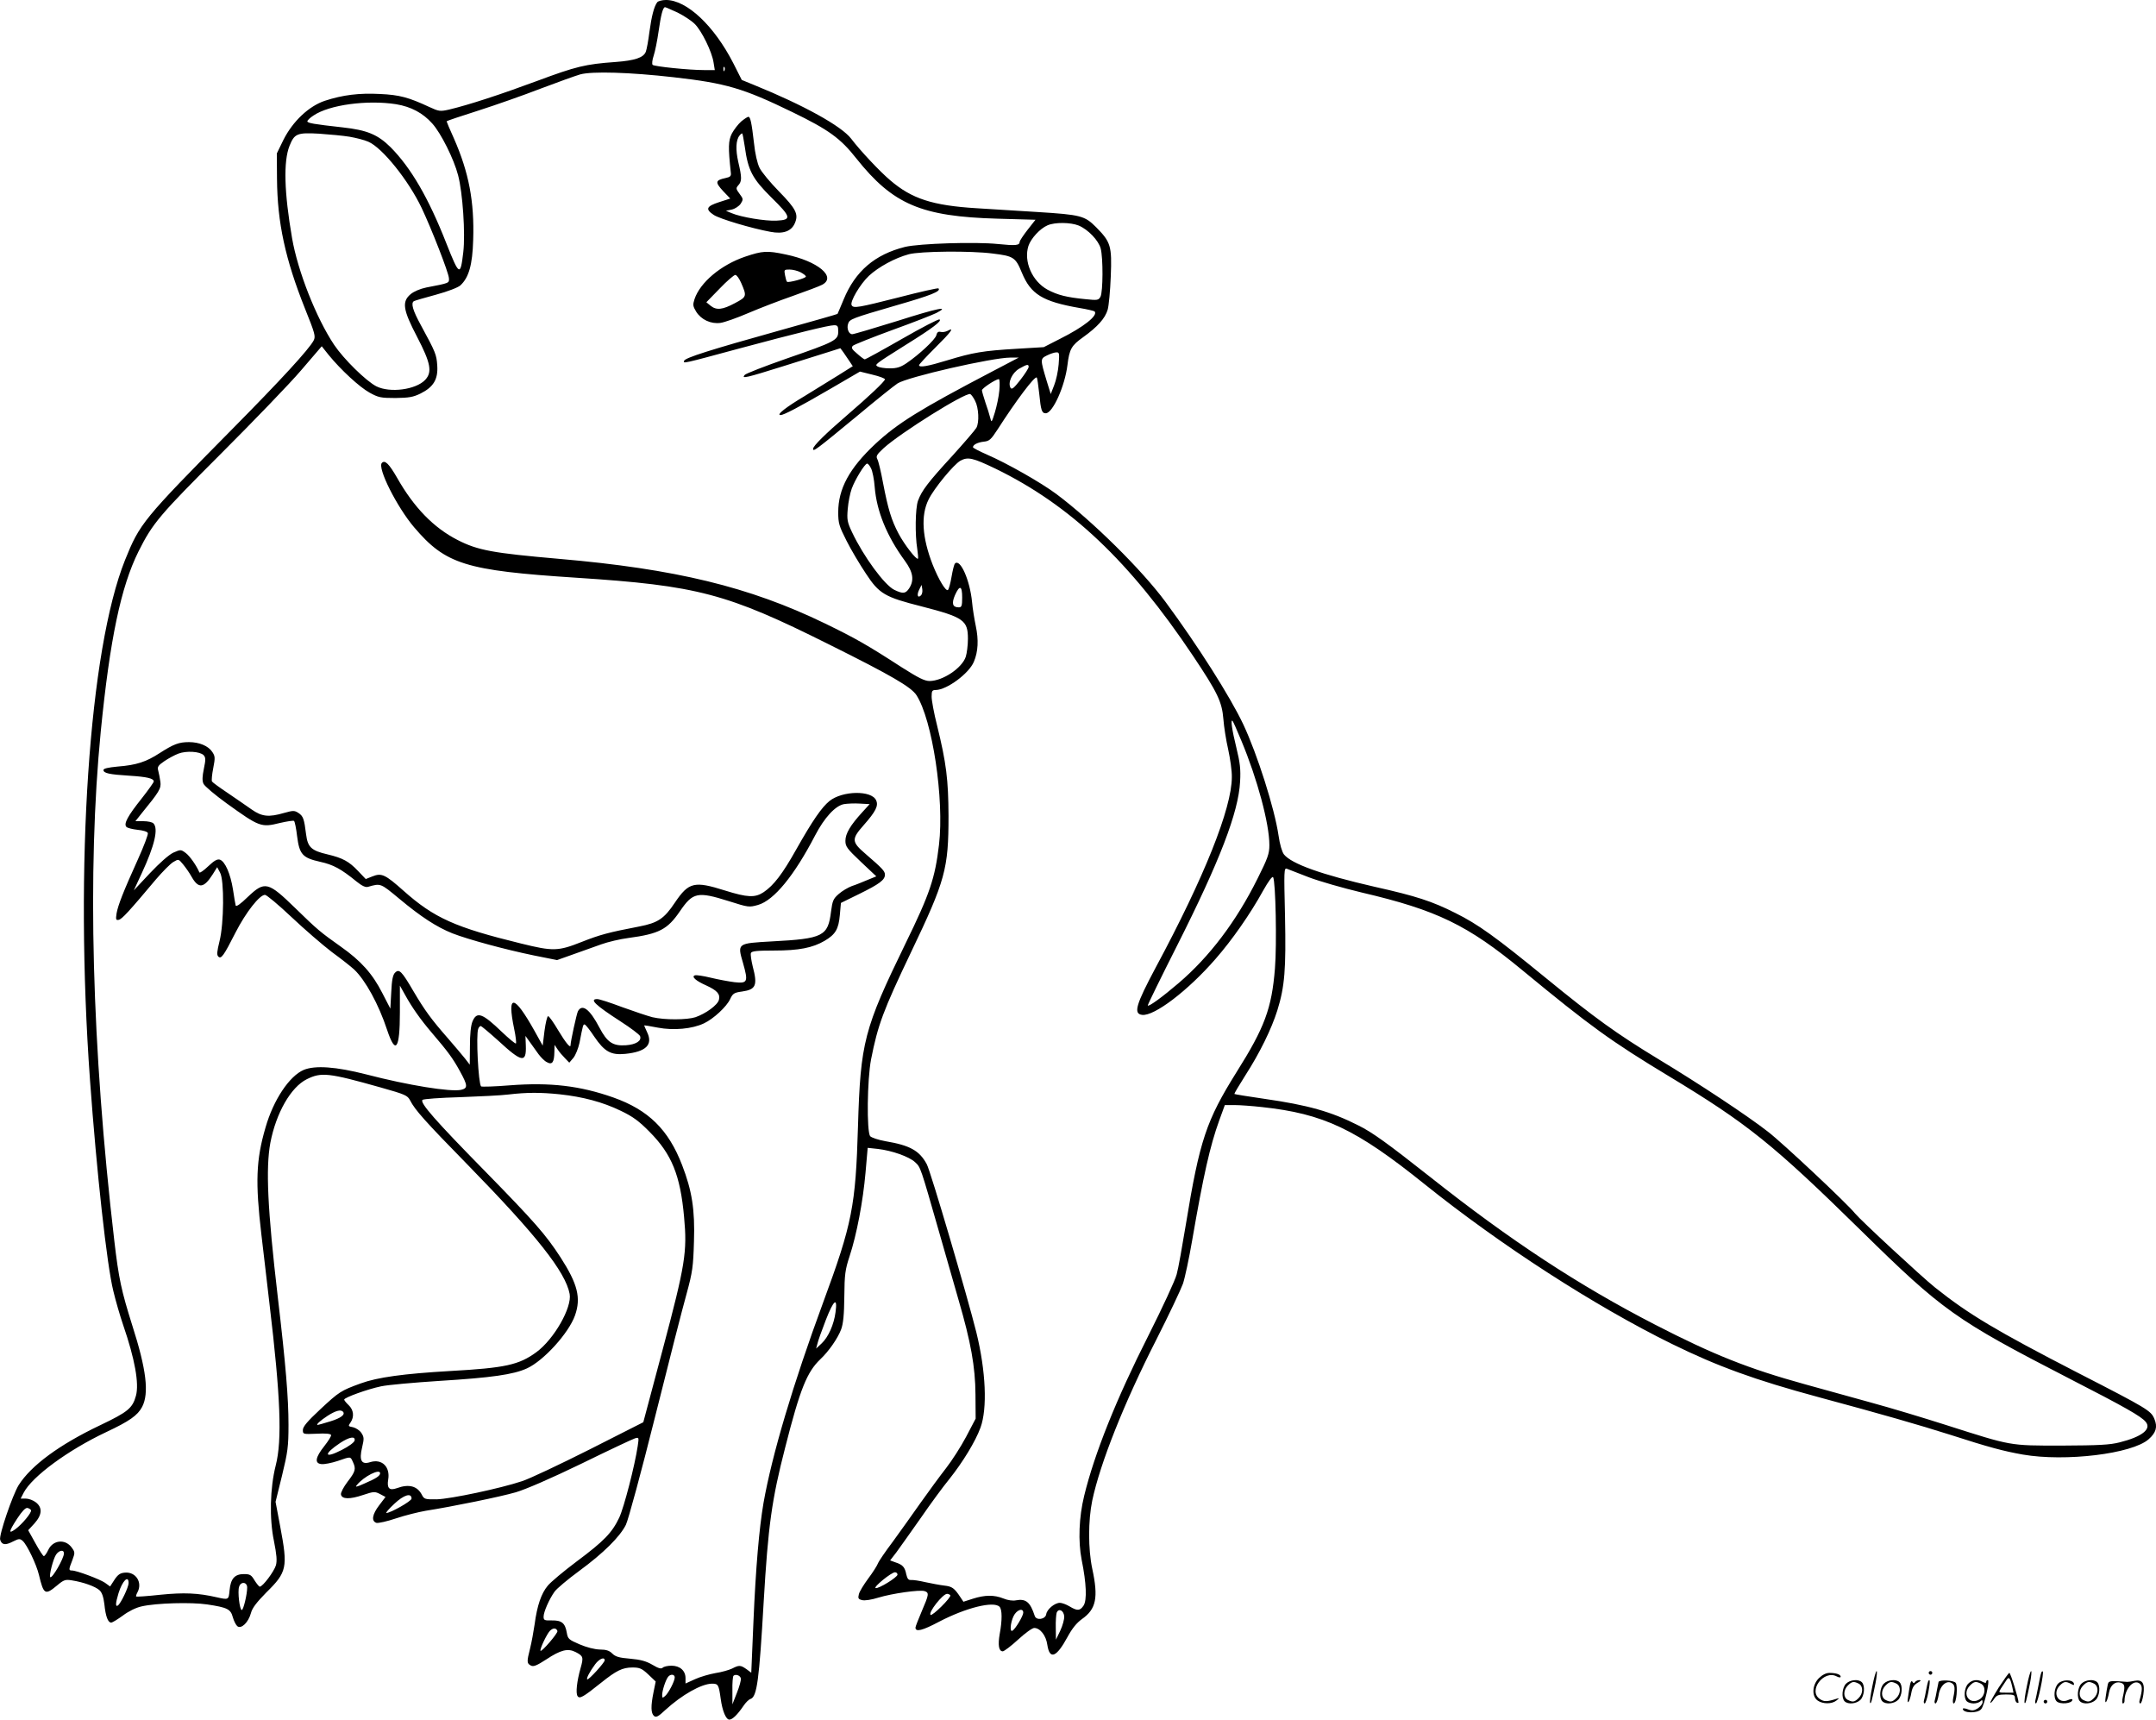 <svg version="1.0" xmlns="http://www.w3.org/2000/svg"
  viewBox="0 0 1200.115 957"
 preserveAspectRatio="xMidYMid meet">
<g transform="translate(-0.413,958) scale(0.1,-0.1)"
fill="#000000" stroke="none">
<path d="M3663 9568 c-18 -23 -32 -78 -44 -166 -6 -48 -15 -97 -20 -110 -13
-33 -61 -49 -169 -57 -168 -12 -220 -25 -435 -105 -202 -75 -382 -134 -492
-160 -49 -11 -56 -10 -110 15 -114 53 -165 67 -274 72 -115 6 -206 -5 -307
-38 -89 -30 -178 -114 -230 -217 l-37 -76 1 -141 c2 -245 46 -447 156 -723 55
-137 60 -154 48 -177 -26 -49 -180 -217 -455 -495 -497 -503 -513 -524 -595
-727 -200 -500 -281 -1698 -195 -2893 37 -512 94 -1031 130 -1175 13 -55 38
-140 55 -190 65 -189 89 -324 71 -392 -19 -70 -45 -91 -200 -165 -227 -108
-384 -224 -453 -333 -34 -55 -111 -280 -103 -304 9 -29 29 -32 71 -10 34 17
39 17 55 3 24 -22 76 -130 90 -189 26 -109 34 -114 100 -59 38 32 47 35 83 29
64 -10 131 -34 154 -55 14 -13 22 -37 27 -77 7 -69 20 -103 38 -103 7 0 36 18
65 39 32 24 72 44 104 51 82 19 278 24 365 11 113 -17 131 -26 143 -71 6 -21
17 -43 25 -50 22 -18 62 21 76 73 7 28 32 60 85 114 116 114 121 139 78 367
l-26 138 36 146 c32 132 36 161 36 283 0 148 -15 332 -60 714 -57 488 -67 714
-41 855 32 166 114 310 203 354 81 40 120 36 411 -46 138 -39 149 -44 164 -72
27 -53 81 -114 322 -360 383 -392 543 -595 566 -717 14 -75 -87 -252 -185
-324 -97 -71 -173 -88 -480 -105 -259 -15 -405 -35 -498 -69 -110 -40 -120
-46 -226 -145 -71 -66 -96 -96 -96 -114 0 -24 1 -24 77 -21 49 3 77 0 80 -7 2
-6 -15 -33 -37 -61 -51 -64 -56 -97 -17 -101 16 -2 56 6 90 17 75 26 71 26 85
-4 19 -40 15 -54 -29 -111 -22 -29 -39 -61 -37 -71 5 -27 49 -28 123 -3 60 20
66 20 95 5 l30 -16 -35 -46 c-39 -51 -45 -88 -16 -98 10 -3 60 8 110 25 51 17
124 35 164 42 152 24 416 78 502 103 55 16 198 78 365 159 151 74 285 137 298
141 23 7 23 6 16 -42 -16 -108 -76 -341 -103 -399 -40 -84 -84 -130 -237 -244
-72 -54 -145 -115 -161 -135 -36 -43 -59 -110 -73 -215 -6 -41 -17 -101 -25
-133 -19 -75 -19 -84 4 -96 14 -8 32 -1 86 34 80 53 120 63 163 41 43 -22 45
-29 28 -89 -21 -74 -28 -140 -17 -156 11 -17 30 -7 131 74 85 68 119 85 175
85 39 0 52 -5 88 -39 l41 -39 -12 -59 c-16 -78 -15 -118 3 -133 11 -9 23 -4
62 33 93 85 201 146 260 147 35 0 38 -5 49 -85 9 -66 29 -115 48 -115 17 0 45
27 79 77 12 18 29 35 39 38 36 12 48 105 73 539 25 426 45 570 120 861 83 326
121 419 195 490 48 45 98 118 116 166 12 32 17 82 18 184 1 123 5 150 29 223
40 121 75 307 89 466 l12 138 56 -6 c79 -9 175 -43 208 -74 31 -29 28 -20 136
-397 36 -126 84 -293 106 -370 68 -233 93 -371 94 -525 l1 -135 -53 -101 c-29
-55 -80 -134 -112 -175 -32 -41 -96 -128 -142 -193 -46 -66 -116 -163 -155
-217 -40 -53 -77 -107 -82 -120 -5 -13 -29 -51 -54 -84 -25 -34 -49 -73 -52
-87 -6 -23 -3 -28 18 -33 14 -4 53 2 91 14 76 23 229 45 257 36 26 -9 24 -19
-16 -112 -19 -45 -35 -85 -35 -91 0 -26 38 -17 132 33 150 78 303 116 336 83
15 -15 15 -76 1 -151 -11 -63 -5 -97 17 -97 7 0 46 29 85 65 39 36 79 65 90
65 33 0 66 -42 73 -94 13 -85 51 -70 113 45 25 46 50 77 79 98 80 56 93 119
58 281 -23 109 -23 268 0 379 44 208 178 545 357 896 70 138 136 278 148 311
11 33 34 141 51 240 63 364 99 525 151 669 l31 85 54 0 c30 0 98 -5 152 -11
344 -37 524 -122 907 -430 424 -340 946 -677 1375 -888 257 -126 460 -200 819
-297 353 -95 554 -153 728 -208 220 -71 300 -92 407 -111 237 -41 608 4 700
85 42 37 51 69 32 114 -19 45 -36 56 -424 255 -456 235 -609 326 -797 476 -75
60 -415 375 -445 412 -42 53 -403 392 -485 455 -114 89 -380 265 -610 404
-232 141 -353 228 -627 452 -279 228 -376 298 -503 361 -129 65 -217 94 -450
146 -296 68 -461 127 -504 180 -11 15 -23 56 -30 105 -22 150 -118 452 -196
618 -73 155 -255 441 -433 682 -133 180 -408 451 -607 600 -87 65 -278 173
-387 220 -43 19 -78 37 -78 41 0 14 26 27 60 31 31 3 40 11 77 68 102 159 207
299 218 289 3 -3 9 -44 14 -91 9 -91 14 -108 36 -108 39 0 107 152 121 269 11
89 22 108 88 155 78 56 122 104 136 153 6 21 14 104 17 184 7 171 0 192 -82
275 -63 63 -84 69 -325 84 -96 6 -248 15 -338 21 -248 15 -363 53 -483 156
-56 47 -167 165 -217 231 -53 70 -265 187 -538 298 l-71 29 -47 93 c-107 209
-259 352 -375 352 -21 0 -43 -6 -48 -12z m113 -58 c34 -17 77 -45 95 -63 39
-38 96 -155 105 -214 l7 -43 -59 0 c-86 0 -278 20 -287 29 -5 5 -2 28 6 52 8
24 20 85 27 134 13 91 24 135 36 135 3 0 35 -14 70 -30z m261 -322 c-3 -8 -6
-5 -6 6 -1 11 2 17 5 13 3 -3 4 -12 1 -19z m-282 -38 c291 -33 386 -61 660
-194 202 -98 268 -146 356 -258 204 -256 361 -323 786 -335 l211 -6 -44 -56
c-24 -31 -44 -61 -44 -67 0 -20 -23 -22 -121 -12 -127 13 -436 3 -517 -16
-168 -42 -277 -135 -342 -293 -18 -43 -33 -79 -34 -80 -2 -2 -146 -43 -322
-92 -387 -108 -526 -152 -532 -169 -5 -16 -13 -18 309 69 317 85 496 129 526
129 20 0 23 -5 23 -35 0 -48 -17 -57 -286 -150 -123 -43 -229 -84 -235 -92
-19 -22 8 -16 212 48 107 34 223 70 258 81 l63 20 17 -23 c9 -13 24 -35 34
-50 l18 -27 -78 -49 c-43 -27 -128 -79 -188 -116 -106 -63 -162 -107 -136
-107 18 0 102 44 279 147 l163 95 69 -17 c39 -9 70 -21 70 -26 0 -11 -90 -96
-210 -199 -122 -105 -190 -172 -190 -188 0 -18 17 -5 245 183 104 87 205 168
225 181 55 36 528 144 629 144 l46 0 -145 -76 c-409 -214 -529 -289 -654 -405
-144 -135 -206 -249 -206 -380 0 -61 5 -77 46 -158 25 -50 74 -132 108 -183
74 -113 105 -131 311 -183 233 -60 257 -77 257 -180 0 -36 -6 -81 -12 -100
-21 -63 -127 -134 -201 -135 -28 0 -62 17 -155 76 -193 125 -260 163 -429 245
-419 203 -831 303 -1480 359 -367 32 -451 47 -564 105 -133 68 -243 181 -337
347 -45 78 -67 99 -84 82 -27 -27 84 -246 179 -358 176 -207 286 -241 901
-281 678 -44 840 -87 1410 -372 346 -172 455 -236 485 -281 89 -136 156 -580
126 -833 -22 -187 -51 -273 -186 -549 -232 -477 -251 -549 -265 -1020 -13
-441 -32 -540 -193 -976 -169 -458 -286 -852 -333 -1119 -24 -141 -43 -357
-56 -662 l-12 -282 -27 20 c-33 23 -41 23 -80 3 -17 -8 -58 -20 -92 -25 -34
-6 -86 -21 -114 -34 l-53 -24 0 30 c0 41 -31 69 -78 69 -21 0 -43 -5 -49 -11
-8 -8 -24 -4 -57 16 -34 20 -66 29 -124 34 -61 5 -82 11 -100 29 -16 16 -34
22 -69 22 -30 1 -73 12 -113 29 -60 26 -65 30 -71 65 -9 53 -28 69 -83 68 -41
-1 -46 1 -46 21 0 26 31 97 61 139 12 17 74 69 138 116 135 99 226 190 259
256 13 26 86 295 162 599 76 304 155 613 176 687 33 121 37 151 41 290 6 178
-11 284 -66 426 -76 198 -188 307 -382 376 -187 66 -353 85 -576 68 -85 -7
-157 -9 -161 -6 -15 16 -29 286 -16 320 3 9 10 16 14 16 4 0 48 -37 97 -81
132 -122 158 -127 154 -27 l-2 53 25 -35 c14 -19 35 -49 48 -67 13 -17 33 -38
46 -44 30 -17 41 -1 42 56 l1 40 17 -25 c9 -14 28 -36 41 -49 l24 -25 23 27
c12 15 27 52 34 84 19 98 20 105 30 101 5 -2 29 -32 52 -67 57 -84 93 -104
173 -96 116 12 155 51 121 121 -9 19 -16 36 -16 37 0 2 34 -4 76 -12 88 -17
192 -7 257 24 53 25 125 92 145 134 15 32 22 37 67 43 77 11 87 34 59 140 -8
33 -13 67 -10 74 4 11 33 14 128 14 139 0 215 15 282 54 61 36 78 65 85 144
l6 67 102 50 c112 55 143 78 143 107 0 20 -13 34 -108 116 -78 67 -79 82 -11
159 68 77 84 109 70 139 -25 57 -188 54 -260 -4 -43 -35 -93 -107 -184 -268
-78 -139 -126 -201 -182 -239 -48 -32 -90 -30 -215 9 -171 54 -202 47 -279
-67 -60 -90 -95 -113 -198 -133 -171 -33 -217 -45 -321 -86 -131 -52 -159 -53
-337 -9 -368 90 -484 142 -655 294 -101 90 -122 100 -172 80 l-38 -15 -43 45
c-50 53 -85 72 -169 92 -91 21 -111 40 -120 111 -11 88 -16 102 -43 120 -22
14 -29 14 -79 0 -86 -25 -124 -21 -181 19 -28 20 -87 60 -132 91 -45 30 -85
59 -89 65 -3 6 0 39 7 74 11 57 11 66 -5 90 -22 34 -73 55 -130 55 -56 0 -85
-11 -163 -61 -75 -49 -130 -67 -234 -75 -53 -5 -79 -11 -79 -19 0 -18 32 -25
145 -32 97 -6 135 -15 135 -32 0 -5 -30 -47 -66 -93 -79 -99 -103 -143 -86
-160 6 -6 34 -13 62 -16 30 -3 54 -10 57 -18 3 -7 -22 -73 -55 -146 -82 -181
-111 -256 -119 -301 -5 -34 -4 -39 12 -36 18 4 56 45 207 225 37 43 80 87 97
97 29 17 29 17 54 -13 14 -17 36 -48 48 -70 38 -67 68 -63 117 14 l25 40 16
-30 c24 -43 22 -283 -3 -382 -14 -57 -16 -76 -7 -85 16 -16 29 1 97 135 57
111 133 208 163 208 9 0 76 -56 148 -124 72 -68 173 -155 224 -194 52 -38 108
-82 125 -98 62 -59 136 -193 183 -336 47 -141 71 -108 71 99 l0 148 28 -50
c39 -71 86 -138 151 -214 89 -104 116 -141 155 -212 44 -80 45 -95 7 -104 -59
-13 -295 25 -529 86 -169 43 -283 51 -347 25 -80 -34 -169 -167 -213 -321 -53
-181 -57 -304 -23 -595 11 -96 32 -269 45 -385 62 -519 71 -759 35 -900 -32
-126 -36 -297 -10 -421 15 -76 18 -109 11 -135 -10 -34 -73 -119 -90 -119 -4
0 -17 16 -29 35 -18 30 -25 35 -59 35 -51 0 -74 -25 -80 -90 -5 -54 -5 -54
-72 -39 -104 24 -183 27 -313 14 -72 -8 -133 -12 -135 -10 -2 2 1 12 7 23 30
55 -9 116 -70 110 -26 -2 -39 -11 -58 -40 l-24 -37 -29 21 c-30 20 -157 68
-184 68 -18 0 -18 5 3 58 15 41 15 44 -4 70 -36 49 -104 42 -130 -13 -9 -19
-20 -35 -25 -35 -4 0 -25 32 -47 72 l-40 72 35 38 c43 48 45 88 8 117 -15 12
-40 21 -56 21 l-29 0 17 33 c47 90 247 237 459 337 130 61 175 93 200 140 40
76 24 209 -55 455 -60 191 -75 258 -100 473 -125 1071 -151 2059 -75 2832 51
514 112 804 210 1001 79 158 118 203 459 544 182 182 383 390 446 464 l115
134 39 -49 c68 -83 171 -178 227 -209 49 -27 62 -30 144 -30 76 1 99 5 140 25
72 36 98 79 93 155 -4 62 -9 74 -91 225 -45 82 -57 123 -39 134 5 3 60 19 123
36 66 18 123 40 136 52 47 44 67 114 71 253 7 213 -24 375 -107 564 -23 50
-41 94 -41 96 0 2 80 29 178 60 97 31 253 86 346 122 93 35 192 71 220 79 66
18 275 12 521 -16z m-1546 -150 c84 -14 149 -49 201 -107 49 -54 121 -199 144
-288 26 -98 41 -326 29 -428 -16 -136 -22 -134 -94 48 -100 255 -198 422 -311
536 -71 70 -130 95 -266 110 -162 18 -197 24 -197 34 0 5 15 20 34 32 88 60
300 88 460 63z m-259 -181 c35 -6 83 -18 105 -28 78 -34 223 -215 296 -368 55
-116 150 -359 152 -391 2 -28 4 -27 -126 -52 -34 -7 -69 -22 -87 -37 -50 -42
-43 -87 36 -238 76 -146 85 -196 45 -239 -52 -55 -196 -74 -272 -36 -58 30
-182 152 -235 231 -100 150 -202 409 -234 593 -44 255 -49 428 -14 515 27 67
42 74 164 67 58 -4 134 -11 170 -17z m4058 -494 c53 -22 111 -83 123 -128 14
-53 13 -240 -1 -268 -11 -20 -17 -21 -83 -14 -105 10 -156 23 -212 53 -86 47
-134 158 -106 244 14 41 64 96 106 114 41 18 128 17 173 -1z m-478 -156 c116
-14 127 -21 162 -106 50 -121 115 -161 321 -197 43 -7 80 -16 84 -19 21 -22
-59 -86 -193 -153 l-90 -46 -150 -9 c-188 -11 -245 -21 -386 -64 -111 -34
-158 -42 -158 -27 0 4 41 48 90 97 90 89 109 116 69 94 -12 -6 -29 -9 -39 -6
-13 3 -20 -2 -24 -19 -6 -24 -96 -108 -167 -156 -33 -22 -53 -28 -93 -28 -28
0 -58 5 -66 10 -18 11 -20 10 158 122 148 92 200 132 186 140 -5 4 -99 -45
-209 -108 -110 -63 -203 -114 -207 -114 -4 0 -23 14 -43 32 -30 25 -34 33 -23
44 7 6 106 46 221 88 114 41 223 84 243 94 81 42 7 27 -216 -44 -129 -40 -243
-74 -252 -74 -19 0 -32 32 -23 58 8 26 22 31 266 102 195 56 253 79 237 95 -3
3 -102 -19 -221 -50 -225 -57 -252 -62 -262 -44 -12 18 47 118 96 164 53 49
144 99 222 120 64 17 345 20 467 4z m367 -617 c-3 -37 -14 -89 -25 -116 l-19
-49 -22 71 c-37 123 -37 125 1 144 18 9 42 17 52 17 17 1 18 -5 13 -67z m-167
-14 c0 -7 -21 -40 -46 -72 -36 -46 -48 -56 -55 -44 -16 29 9 83 48 106 44 25
53 27 53 10z m-163 -130 c-3 -35 -15 -90 -25 -123 -18 -58 -19 -59 -26 -30 -4
17 -16 55 -27 86 -10 31 -19 61 -19 67 0 11 77 62 94 62 5 0 6 -28 3 -62z
m-135 -59 c20 -38 24 -120 7 -150 -6 -11 -66 -81 -133 -155 -136 -148 -171
-194 -192 -251 -15 -42 -17 -190 -4 -268 4 -27 6 -52 4 -54 -8 -9 -75 77 -108
139 -40 76 -58 134 -87 285 -11 60 -25 118 -31 129 -9 17 -4 26 35 62 95 86
453 310 482 301 5 -2 18 -19 27 -38z m113 -377 c417 -203 748 -516 1100 -1042
137 -205 161 -255 169 -352 3 -42 15 -118 27 -170 11 -51 21 -120 20 -153 0
-173 -154 -558 -423 -1058 -112 -210 -126 -259 -76 -265 67 -8 255 135 408
311 92 105 194 251 265 380 31 55 52 83 56 75 14 -26 21 -373 10 -508 -18
-222 -57 -328 -214 -577 -168 -269 -205 -378 -282 -848 -20 -121 -42 -246 -51
-277 -8 -32 -79 -185 -157 -340 -178 -351 -301 -658 -358 -893 -29 -119 -34
-252 -14 -355 27 -133 30 -225 11 -255 -20 -30 -35 -31 -78 -5 -18 11 -43 20
-54 20 -29 0 -72 -36 -76 -63 -4 -29 -55 -37 -64 -10 -25 77 -49 97 -104 87
-17 -4 -46 0 -70 10 -52 21 -104 20 -170 -1 l-53 -17 -16 24 c-35 53 -47 61
-91 66 -25 3 -72 12 -105 19 -33 8 -69 13 -79 12 -15 -1 -21 6 -27 31 -8 41
-20 54 -60 67 l-30 11 34 44 c18 25 79 110 135 190 55 80 127 178 160 218 75
94 146 210 174 287 39 107 30 314 -23 530 -51 204 -254 895 -276 936 -41 76
-94 105 -230 128 -40 7 -78 20 -85 28 -20 25 -17 314 5 428 38 192 67 270 222
595 192 401 209 465 209 760 -1 201 -12 293 -64 504 -17 67 -30 138 -30 159 0
32 3 37 23 37 62 1 185 92 212 157 24 56 27 123 11 198 -8 39 -18 99 -21 135
-12 122 -66 243 -95 214 -5 -5 -13 -38 -19 -73 -6 -36 -15 -69 -20 -74 -11
-11 -52 57 -85 140 -59 151 -67 275 -23 363 30 62 140 195 177 216 42 23 70
16 195 -44z m-692 1 c8 -16 17 -62 20 -103 11 -135 67 -273 168 -411 46 -63
53 -108 24 -153 -20 -30 -34 -32 -82 -9 -55 26 -172 186 -236 321 -27 57 -29
71 -24 130 3 37 13 87 22 112 18 50 73 140 86 140 5 0 15 -12 22 -27z m278
-706 c-18 -18 -25 1 -11 30 l14 28 4 -24 c2 -13 -1 -28 -7 -34z m229 -12 c0
-47 -3 -55 -19 -55 -35 0 -41 22 -21 68 26 58 40 53 40 -13z m1554 -797 c89
-213 156 -462 156 -581 0 -48 -9 -73 -66 -187 -119 -239 -268 -435 -439 -581
-89 -76 -165 -132 -172 -125 -2 2 72 153 165 337 236 468 340 738 349 909 4
68 0 105 -21 190 -24 97 -33 160 -21 148 3 -2 25 -52 49 -110z m-5777 -80 c12
-13 13 -24 2 -76 -9 -44 -10 -67 -2 -84 6 -13 64 -62 129 -109 182 -131 192
-135 296 -109 40 9 76 15 79 11 4 -3 12 -41 17 -85 13 -101 30 -120 128 -142
73 -16 116 -39 203 -110 31 -25 51 -34 65 -29 70 20 68 20 172 -66 122 -102
209 -158 296 -193 90 -35 293 -90 453 -123 l130 -26 90 32 c50 18 120 43 157
56 36 13 104 29 150 35 172 23 218 48 287 149 72 105 97 111 272 56 110 -35
113 -35 163 -21 89 26 201 163 317 386 52 100 113 166 161 175 18 3 58 5 88 3
l55 -3 -41 -45 c-66 -72 -94 -119 -94 -159 0 -32 9 -44 86 -117 l86 -81 -49
-20 c-26 -11 -65 -27 -87 -34 -21 -8 -54 -27 -73 -44 -31 -27 -35 -38 -43 -98
-17 -137 -43 -151 -329 -166 -194 -11 -193 -10 -161 -120 30 -106 26 -115 -48
-107 -31 4 -91 15 -132 25 -41 10 -81 16 -88 13 -21 -7 6 -31 63 -56 61 -28
79 -48 71 -80 -7 -29 -73 -77 -131 -97 -47 -15 -170 -16 -239 0 -27 7 -102 32
-168 56 -66 25 -128 45 -139 45 -46 0 -12 -33 129 -124 56 -36 105 -73 109
-82 10 -26 -22 -47 -79 -51 -72 -5 -104 16 -147 98 -54 103 -96 135 -120 91
-7 -14 -41 -168 -41 -189 0 -19 -27 14 -68 82 -26 44 -51 80 -57 80 -5 0 -14
-37 -20 -82 l-10 -82 -45 81 c-115 206 -155 210 -114 13 9 -42 13 -79 10 -82
-3 -3 -38 26 -78 64 -109 105 -140 116 -164 58 -9 -22 -14 -71 -14 -137 l-1
-103 -27 35 c-15 19 -57 68 -93 110 -94 107 -131 158 -193 263 -66 113 -80
127 -103 104 -12 -12 -18 -41 -21 -108 l-5 -92 -45 87 c-55 108 -119 179 -231
258 -114 81 -129 93 -253 214 -152 148 -170 152 -264 63 -41 -40 -65 -57 -68
-48 -2 8 -9 48 -15 89 -14 88 -44 156 -73 166 -15 4 -31 -5 -65 -37 -25 -24
-47 -39 -49 -34 -15 36 -53 91 -76 108 -27 20 -28 20 -69 2 -25 -12 -75 -56
-130 -114 l-90 -96 45 97 c71 153 93 247 64 276 -7 7 -32 12 -56 12 l-44 0 34
43 c99 121 110 139 105 176 -3 20 -8 48 -12 62 -6 21 -1 29 34 53 22 15 57 34
78 42 45 17 119 12 140 -8z m6152 -680 c58 -22 190 -60 295 -85 419 -98 590
-181 896 -434 376 -310 492 -394 815 -589 437 -264 579 -378 1070 -860 452
-444 525 -496 1154 -820 312 -160 404 -212 429 -243 34 -40 -21 -83 -145 -114
-55 -14 -116 -17 -323 -18 -294 0 -275 -3 -645 115 -119 38 -307 95 -418 125
-111 31 -275 76 -365 101 -315 87 -509 164 -837 333 -421 217 -802 466 -1250
821 -236 186 -321 248 -400 287 -152 77 -280 113 -524 148 -90 13 -164 25
-166 27 -1 2 26 48 61 103 81 126 145 257 178 361 42 135 49 230 43 527 -6
252 -6 269 11 262 9 -4 64 -25 121 -47z m-4169 -1208 c129 -14 239 -43 340
-92 67 -32 101 -57 160 -117 123 -124 171 -241 192 -474 18 -194 7 -264 -119
-737 l-108 -405 -300 -152 c-165 -83 -334 -163 -375 -176 -119 -40 -398 -99
-475 -101 -64 -1 -70 1 -82 24 -25 50 -72 63 -140 38 -42 -15 -56 0 -48 48 12
71 -35 117 -100 97 -49 -16 -63 9 -45 83 11 47 11 56 -4 79 -9 14 -30 28 -46
32 -28 5 -29 7 -15 26 22 32 18 70 -10 97 -14 13 -25 27 -25 31 0 11 129 58
206 74 38 8 184 21 324 30 290 18 412 35 488 70 93 43 232 196 267 295 34 97
15 174 -81 323 -82 126 -143 196 -420 479 -275 280 -365 382 -348 397 5 5 99
12 209 15 110 4 232 10 270 15 102 12 178 12 285 1z m1535 -1213 c-9 -69 -40
-138 -77 -173 l-31 -29 7 26 c3 15 24 74 47 133 44 113 66 130 54 43z m-2742
-553 c15 -16 -11 -36 -70 -54 -36 -11 -67 -20 -70 -20 -13 0 15 25 55 51 44
28 72 36 85 23z m65 -161 c-2 -10 -33 -33 -71 -52 -99 -51 -105 -25 -9 39 52
34 85 39 80 13z m142 -182 c0 -14 -22 -29 -85 -56 -46 -21 -56 -23 -44 -9 39
48 129 93 129 65z m175 -141 c0 -14 -117 -80 -140 -80 -5 1 14 23 44 51 53 50
96 63 96 29z m-2118 -65 c4 -13 -50 -78 -87 -105 -40 -29 -38 -15 10 59 27 41
46 61 57 59 9 -2 18 -8 20 -13z m183 -240 c0 -28 -66 -142 -76 -132 -8 7 16
101 32 125 17 25 44 30 44 7z m4640 -118 c0 -15 -106 -80 -122 -75 -14 5 88
88 108 88 8 0 14 -6 14 -13z m-4280 -47 c0 -23 -44 -115 -60 -125 -14 -9 -13
13 4 69 21 68 56 103 56 56z m660 -25 c0 -38 -21 -125 -30 -125 -12 0 -24 103
-15 129 9 31 45 28 45 -4z m3914 -43 c7 -11 -101 -118 -110 -109 -14 13 68
117 92 117 7 0 15 -4 18 -8z m406 -97 c0 -17 -43 -90 -60 -100 -16 -10 -12 43
6 81 17 35 54 48 54 19z m228 -20 c1 -17 -9 -52 -22 -80 l-24 -50 -1 67 c-1
36 2 74 5 83 11 27 39 13 42 -20z m-2821 -82 c4 -11 -87 -117 -94 -110 -6 7
34 92 52 111 18 18 36 17 42 -1z m263 -163 c0 -13 -91 -112 -97 -106 -6 6 14
43 44 84 23 31 53 43 53 22z m390 -95 c0 -21 -35 -88 -54 -104 -14 -12 -16
-11 -16 6 0 24 19 83 33 101 13 17 37 15 37 -3z m368 -6 c2 -9 -8 -45 -22 -80
l-25 -64 0 76 c-1 42 2 79 6 83 12 11 38 2 41 -15z M4130 8904 c-17 -15 -40
-45 -52 -67 -20 -40 -21 -77 -6 -216 3 -21 -2 -26 -30 -32 -56 -12 -58 -23
-14 -71 l41 -43 -62 -20 c-71 -23 -78 -39 -30 -71 33 -22 211 -75 315 -94 72
-14 118 3 137 49 21 49 6 79 -89 176 -48 49 -97 108 -108 131 -12 24 -25 79
-31 139 -13 113 -20 145 -31 145 -5 0 -23 -12 -40 -26z m20 -141 c18 -131 42
-177 147 -281 112 -110 116 -126 29 -130 -61 -3 -196 19 -250 42 l-31 13 33 7
c18 4 40 19 49 32 15 24 15 27 -6 55 -21 28 -21 32 -7 48 20 22 20 43 0 128
-16 70 -14 124 7 149 6 8 13 13 15 11 2 -2 8 -35 14 -74z M4153 8152 c-136
-46 -252 -144 -283 -237 -10 -31 -9 -39 9 -69 28 -45 82 -70 135 -63 23 3 93
28 156 55 63 27 175 70 247 95 73 26 146 53 163 62 83 43 -23 132 -203 169
-103 22 -129 20 -224 -12z m307 -87 c17 -9 30 -19 30 -24 0 -10 -98 -36 -105
-29 -3 2 -8 19 -11 36 -6 31 -5 32 25 32 18 0 45 -7 61 -15z m-330 -60 c32
-74 31 -77 -35 -112 -69 -37 -103 -41 -136 -14 l-23 19 74 76 c40 42 80 76 87
76 8 0 22 -20 33 -45z M10426 194 c-10 -47 -15 -88 -12 -91 5 -6 9 7 30 110 7
37 10 67 6 67 -4 0 -15 -39 -24 -86z M10740 270 c0 -5 5 -10 10 -10 6 0 10 5
10 10 0 6 -4 10 -10 10 -5 0 -10 -4 -10 -10z M11286 194 c-10 -47 -15 -88 -12
-91 5 -6 9 7 30 110 7 37 10 67 6 67 -4 0 -15 -39 -24 -86z M11366 269 c-3 -8
-10 -41 -16 -74 -6 -33 -14 -68 -16 -77 -3 -10 -1 -18 3 -18 10 0 46 171 38
178 -2 3 -7 -1 -9 -9z M10129 241 c-38 -38 -41 -101 -7 -125 29 -20 79 -20
104 0 18 14 18 15 1 10 -53 -17 -69 -17 -92 -2 -69 45 21 166 94 126 12 -6 21
-7 21 -1 0 12 -25 21 -62 21 -19 0 -39 -10 -59 -29z M11130 189 c-28 -45 -49
-83 -47 -85 2 -3 12 7 21 21 14 21 24 25 66 25 43 0 50 -3 50 -19 0 -11 5 -23
10 -26 6 -3 10 -3 10 1 0 20 -44 164 -51 164 -4 0 -30 -37 -59 -81z m75 4 l7
-33 -42 0 c-42 0 -42 0 -28 23 8 12 21 32 29 44 15 25 22 18 34 -34z M10280
210 c-22 -22 -27 -79 -8 -98 19 -19 66 -14 88 8 22 22 27 79 8 98 -19 19 -66
14 -88 -8z m71 0 c25 -14 25 -54 -1 -80 -23 -23 -33 -24 -61 -10 -25 14 -25
54 1 80 23 23 33 24 61 10z M10490 210 c-22 -22 -27 -79 -8 -98 19 -19 66 -14
88 8 22 22 27 79 8 98 -19 19 -66 14 -88 -8z m71 0 c25 -14 25 -54 -1 -80 -23
-23 -33 -24 -61 -10 -25 14 -25 54 1 80 23 23 33 24 61 10z M10636 204 c-3
-16 -8 -47 -11 -69 -8 -51 10 -26 19 27 5 27 15 42 34 53 18 10 22 14 10 15
-9 0 -20 -5 -24 -11 -5 -8 -9 -8 -14 1 -5 8 -10 3 -14 -16z M10737 223 c-2 -4
-7 -26 -11 -48 -4 -22 -9 -48 -12 -57 -3 -10 -1 -18 4 -18 4 0 14 28 20 62 11
58 10 81 -1 61z M10795 220 c-1 -3 -5 -23 -9 -45 -4 -22 -9 -48 -12 -57 -3
-10 -1 -18 4 -18 5 0 13 20 17 45 7 53 44 87 74 68 17 -11 19 -28 8 -80 -4
-18 -3 -33 2 -33 16 0 24 99 11 115 -12 14 -87 18 -95 5z M10960 210 c-22 -22
-27 -79 -8 -98 7 -7 24 -12 38 -12 14 0 31 5 38 12 9 9 12 8 12 -5 0 -9 -12
-24 -26 -34 -21 -13 -32 -15 -55 -6 -16 6 -29 8 -29 3 0 -24 81 -27 102 -2 18
19 50 162 37 162 -5 0 -9 -5 -9 -10 0 -7 -6 -7 -19 0 -30 16 -59 12 -81 -10z
m71 0 c29 -16 25 -65 -6 -86 -56 -37 -103 28 -55 76 23 23 33 24 61 10z
M11461 211 c-23 -23 -28 -80 -9 -99 19 -19 88 -13 88 9 0 5 -11 4 -24 -2 -54
-25 -89 38 -46 81 23 23 33 24 62 9 16 -9 19 -8 16 3 -8 22 -64 22 -87 -1z
M11590 210 c-22 -22 -27 -79 -8 -98 19 -19 66 -14 88 8 22 22 27 79 8 98 -19
19 -66 14 -88 -8z m71 0 c25 -14 25 -54 -1 -80 -23 -23 -33 -24 -61 -10 -25
14 -25 54 1 80 23 23 33 24 61 10z M11736 201 c-3 -14 -8 -44 -11 -66 -8 -51
10 -26 19 27 8 41 35 63 66 53 22 -7 24 -21 11 -77 -5 -22 -5 -38 0 -38 5 0 9
6 9 13 0 68 51 125 85 97 15 -13 15 -35 -1 -92 -3 -10 -1 -18 4 -18 6 0 13 23
17 50 9 63 -5 84 -49 76 -17 -4 -35 -6 -41 -6 -101 8 -104 7 -109 -19z M11380
110 c0 -5 5 -10 10 -10 6 0 10 5 10 10 0 6 -4 10 -10 10 -5 0 -10 -4 -10 -10z"/>
</g>
</svg>
